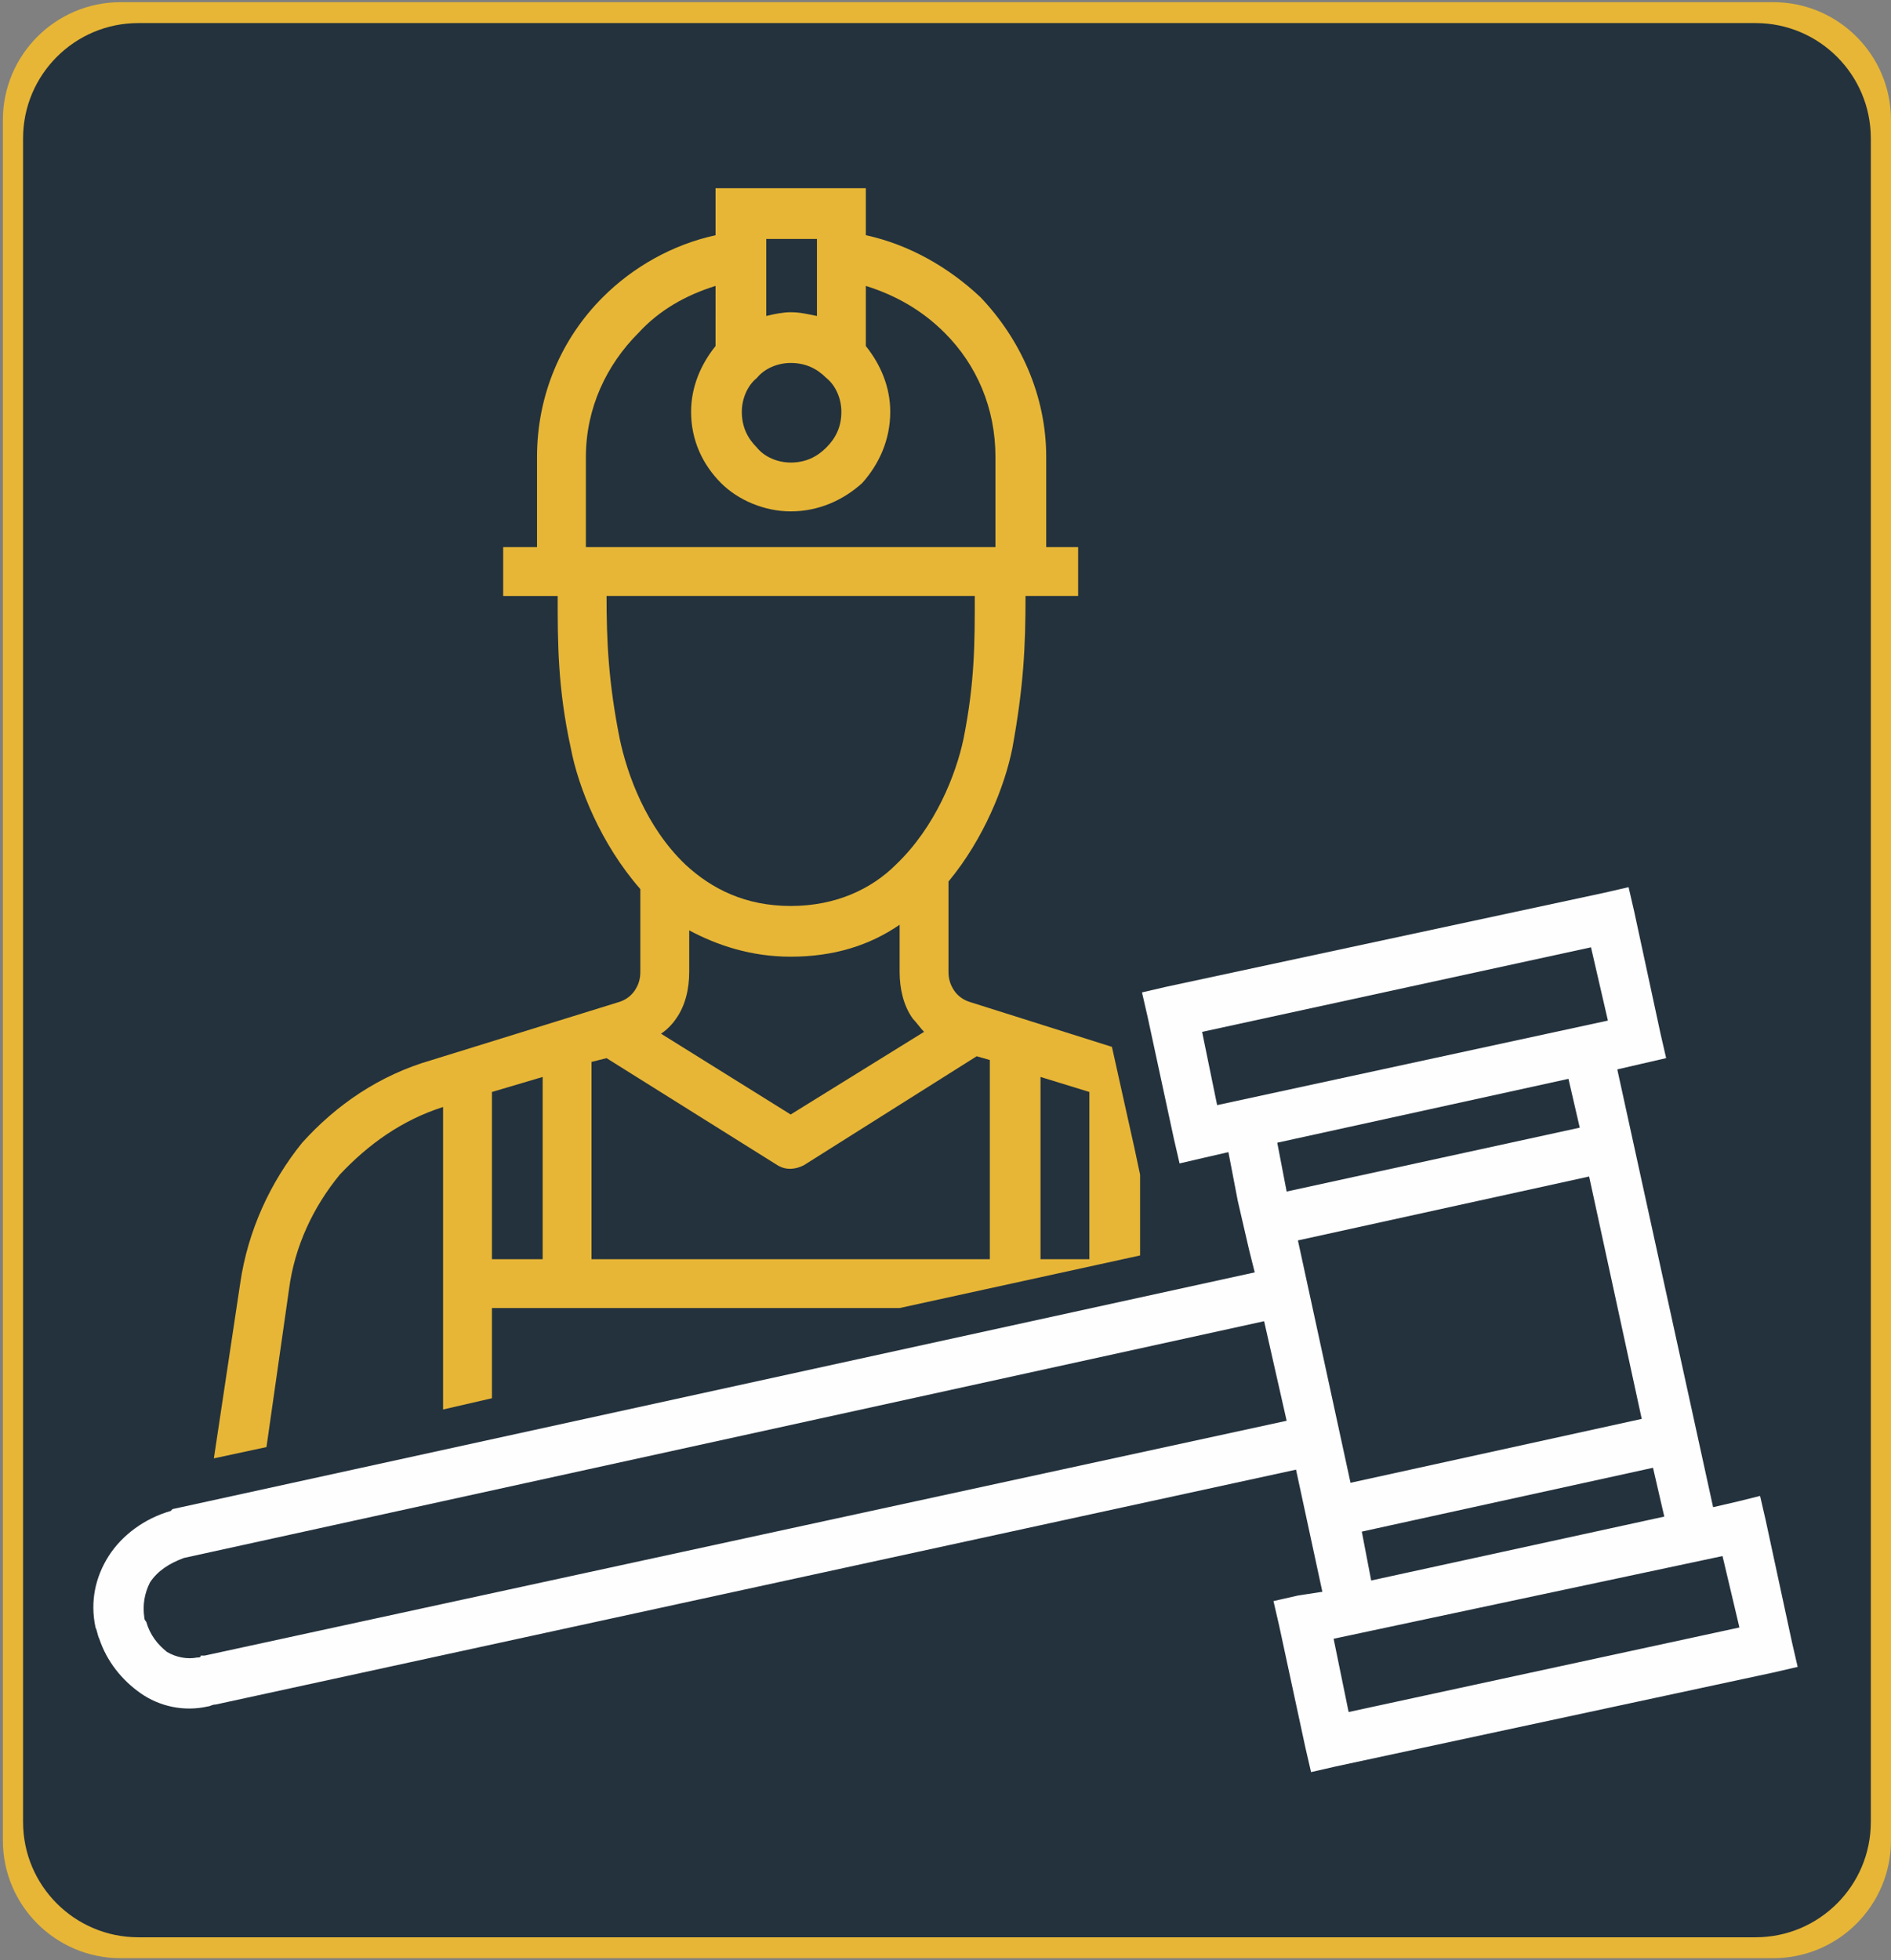 <?xml version="1.0" encoding="UTF-8"?>
<!-- Generator: Adobe Illustrator 16.0.0, SVG Export Plug-In . SVG Version: 6.00 Build 0)  -->
<svg xmlns="http://www.w3.org/2000/svg" xmlns:xlink="http://www.w3.org/1999/xlink" version="1.1" id="Layer_1" x="0px" y="0px" width="82px" height="85px" viewBox="0 0 82 85" xml:space="preserve">
<rect x="0" y="0" width="82" height="85" fill="#808080" stroke="none"/>
<path fill="#E7B636" d="M82,79.797c0,2.822-2.287,5.109-5.109,5.109H5.234c-2.822,0-5.109-2.287-5.109-5.109V5.203  c0-2.821,2.288-5.109,5.109-5.109h71.657C79.713,0.094,82,2.381,82,5.203V79.797z"></path>
<path fill="#24323D" d="M81.125,79c0,2.762-2.238,5-5,5H6c-2.761,0-5-2.238-5-5V6c0-2.761,2.239-5,5-5h70.125c2.762,0,5,2.239,5,5  V79z"></path>
<g>
	<path fill="#E7B636" d="M28.909,58.916h0.163H28.909L28.909,58.916z M28.665,44.821l5.621,3.503l5.785-3.583   c-0.163-0.163-0.326-0.408-0.489-0.571c-0.408-0.569-0.571-1.303-0.571-2.036v-2.037c-1.303,0.896-2.852,1.385-4.725,1.385   c-1.711,0-3.177-0.489-4.399-1.141v1.792c0,0.733-0.163,1.467-0.57,2.036C29.153,44.415,28.909,44.659,28.665,44.821z    M42.352,45.799l-7.496,4.726c-0.326,0.163-0.733,0.245-1.14,0l-7.414-4.644l-0.652,0.163v8.555h17.272v-8.637L42.352,45.799z    M49.438,50.933v3.503l-10.428,2.28H24.59h-3.258v3.911l-2.119,0.488v-5.457v-7.659c-1.792,0.57-3.259,1.631-4.48,2.934   c-1.14,1.386-1.956,3.095-2.2,4.969l-0.978,6.843l-2.281,0.489l1.14-7.575c0.327-2.282,1.304-4.399,2.689-6.111   c1.467-1.629,3.341-2.932,5.621-3.585l8.147-2.525c0.245-0.081,0.489-0.244,0.652-0.488c0.163-0.244,0.244-0.488,0.244-0.814   v-3.585c-1.71-1.955-2.688-4.399-3.014-6.11c-0.57-2.607-0.57-4.562-0.57-6.599H21.82v-2.118h1.467v-3.911   c0-2.688,1.059-5.133,2.852-6.925c1.303-1.304,3.015-2.281,4.889-2.688V9.22V8.161h1.14h4.317h1.06V9.22v0.978   c1.874,0.408,3.584,1.385,4.97,2.688c1.71,1.792,2.852,4.236,2.852,6.925v3.911h1.384v2.118h-2.281c0,2.2-0.081,3.911-0.57,6.599   c-0.325,1.629-1.221,3.911-2.77,5.784v3.911c0,0.326,0.082,0.57,0.244,0.814c0.163,0.244,0.407,0.407,0.651,0.488l6.192,1.956   l0.978,4.399L49.438,50.933z M47.239,54.599v-7.251l-2.119-0.652v7.903H47.239z M21.332,47.348v7.251h2.2v-7.903L21.332,47.348z    M31.027,12.397c-1.304,0.407-2.444,1.059-3.341,2.037c-1.384,1.385-2.28,3.259-2.28,5.377v3.911h17.76v-3.911   c0-2.118-0.814-3.992-2.2-5.377c-0.977-0.978-2.118-1.629-3.421-2.037v2.607c0.652,0.814,1.059,1.792,1.059,2.851   c0,1.222-0.489,2.281-1.222,3.096c-0.815,0.733-1.875,1.222-3.096,1.222c-1.141,0-2.281-0.489-3.014-1.222   c-0.815-0.815-1.304-1.874-1.304-3.096c0-1.059,0.407-2.037,1.06-2.851V12.397z M42.27,25.84H26.302   c0,1.956,0.082,3.748,0.57,6.192c0.326,1.548,1.141,3.829,2.852,5.458c1.141,1.059,2.607,1.793,4.563,1.793   c1.955,0,3.503-0.734,4.562-1.793c1.711-1.629,2.607-3.91,2.933-5.458C42.27,29.587,42.27,27.877,42.27,25.84z M33.226,13.701   c0.326-0.082,0.734-0.163,1.06-0.163c0.407,0,0.733,0.082,1.14,0.163v-3.34h-2.2V13.701z M35.833,19.404   c0.407-0.407,0.652-0.896,0.652-1.548c0-0.57-0.245-1.141-0.652-1.466c-0.407-0.408-0.896-0.652-1.547-0.652   c-0.57,0-1.141,0.244-1.467,0.652c-0.407,0.326-0.651,0.896-0.651,1.466c0,0.652,0.244,1.141,0.651,1.548   c0.326,0.407,0.897,0.652,1.467,0.652C34.938,20.056,35.426,19.811,35.833,19.404z"></path>
	<path fill="#FEFEFE" d="M56.282,69.182l1.06-0.163L56.2,63.724L9.356,73.907c-0.163,0-0.244,0.08-0.326,0.08   c-1.059,0.245-2.119,0-2.933-0.569c-0.814-0.57-1.467-1.385-1.792-2.362c-0.082-0.163-0.082-0.326-0.163-0.489   c-0.244-1.142,0-2.199,0.57-3.097c0.571-0.896,1.548-1.629,2.688-1.954l0.082-0.082L54.409,55.17l-0.245-0.979l-0.489-2.117   l-0.407-2.118l-1.059,0.243l-1.059,0.246l-0.245-1.061l-1.141-5.294l-0.244-1.06l1.059-0.245l18.982-4.074l1.059-0.244l0.245,1.059   l1.141,5.294l0.244,1.06l-1.059,0.244l-1.06,0.245l4.155,18.982l1.059-0.245l0.978-0.243l0.244,1.058l1.142,5.297l0.244,1.058   l-1.06,0.245l-18.981,4.074l-1.06,0.243l-0.245-1.058l-1.14-5.297l-0.245-1.06L56.282,69.182z M59.459,68.53l12.71-2.771   l-0.489-2.117L59.052,66.41L59.459,68.53z M58.563,64.293l12.628-2.77L68.91,51.013l-12.628,2.771L58.563,64.293z M55.793,51.665   l12.71-2.77l-0.489-2.117l-12.628,2.769L55.793,51.665z M55.793,61.604l-0.977-4.317L7.972,67.553   c-0.653,0.243-1.142,0.569-1.467,1.058C6.26,69.099,6.179,69.59,6.26,70.158c0,0.083,0.082,0.163,0.082,0.163   c0.163,0.571,0.488,0.978,0.896,1.304c0.407,0.245,0.897,0.325,1.304,0.245c0.082,0,0.163,0,0.163-0.083h0.163L55.793,61.604z    M52.779,47.918l16.945-3.666l-0.733-3.177l-16.864,3.667L52.779,47.918z M74.694,67.47L57.83,71.056l0.651,3.177l16.946-3.666   L74.694,67.47z"></path>
</g>
</svg>
